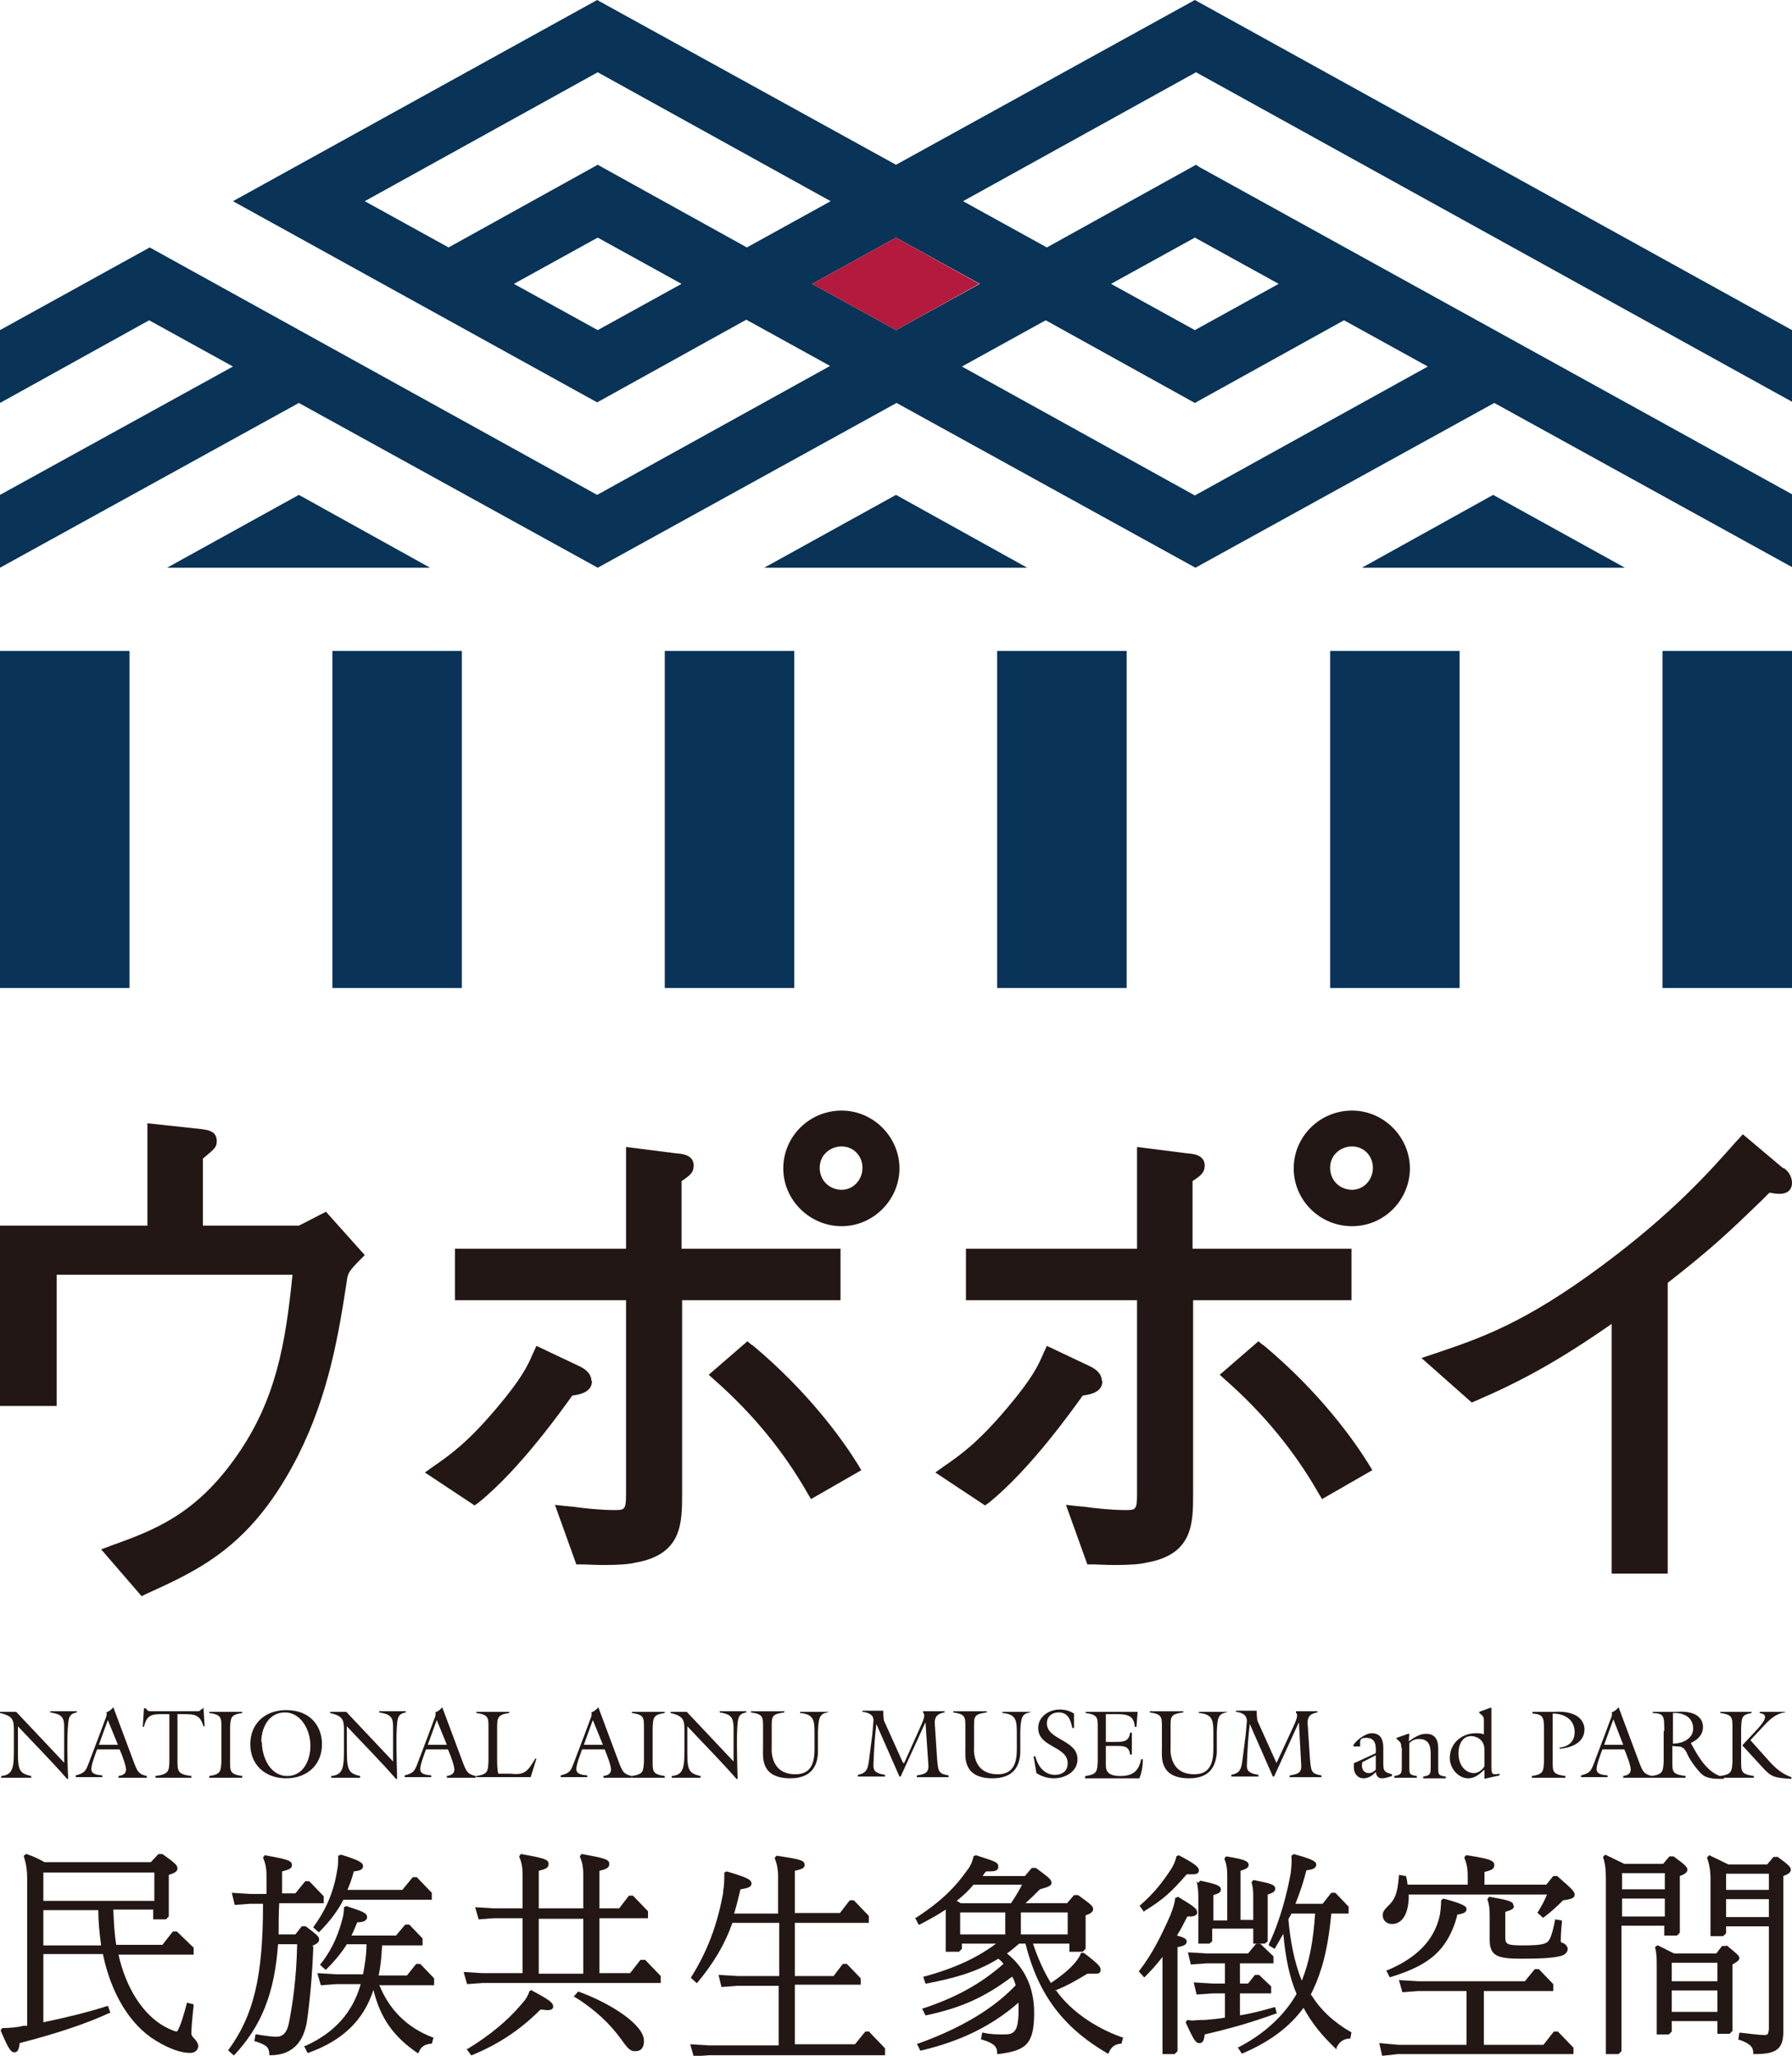 <?xml version="1.0" encoding="UTF-8"?><svg id="_レイヤー_2" xmlns="http://www.w3.org/2000/svg" viewBox="0 0 31 35.56"><defs><style>.cls-1{fill:#093357;}.cls-1,.cls-2,.cls-3{stroke-width:0px;}.cls-2{fill:#221714;}.cls-3{fill:#b31a3d;}</style></defs><g id="L"><path class="cls-2" d="m5.64,20.96l-.08.04c-.21.11-.37.19-.39.2h-1.66v-1.16h0c.19-.16.24-.19.24-.3,0-.19-.17-.2-.36-.22l-.84-.09v1.77H0v3.12h.98v-2.27h4.08c-.12,1.18-.28,2.16-.97,3.14-.72,1.03-1.46,1.29-2.18,1.55l-.16.06.7.81.08-.04c.95-.43,1.84-.84,2.63-2.4.53-1.06.7-2.09.85-3.08.02-.07.03-.11.22-.3l.08-.08-.68-.76Z"/><path class="cls-2" d="m14.53,21.6h-2.74v-1.17c.15-.1.21-.15.21-.27,0-.13-.1-.2-.3-.21l-.87-.11v1.76h-2.96v.89h2.96v3.36c0,.27-.03.27-.2.27-.23,0-.53-.03-.73-.06-.05,0-.09-.01-.12-.01l-.18-.02.37,1.03h.08c.11,0,.24.01.38.01.25,0,.44-.01.56-.04.81-.14.81-.68.81-1.2v-3.34h2.74v-.89Z"/><path class="cls-2" d="m10.23,23.88c0-.13-.13-.21-.19-.24l-.76-.36-.06.13c-.09.21-.19.43-.64.96-.5.59-.8.8-1.09,1l-.14.1.86.57.07-.05c.73-.59,1.46-1.63,1.62-1.85.14-.02.34-.06.34-.25Z"/><path class="cls-2" d="m14.56,19.21c-.56,0-1.01.45-1.01,1s.46,1,1.01,1,1-.46,1-1-.45-1-1-1Zm0,1.37c-.21,0-.38-.16-.38-.38,0-.23.19-.37.38-.37.2,0,.36.16.36.37s-.16.38-.36.38Z"/><path class="cls-2" d="m13,23.26l-.07-.06-.67.58.1.09c.66.58,1.2,1.24,1.61,1.96l.06.1.87-.5-.06-.1c-.26-.42-.85-1.25-1.82-2.06Z"/><path class="cls-2" d="m23.37,21.6h-2.74v-1.17c.15-.1.21-.15.21-.27,0-.13-.1-.2-.3-.21l-.87-.11v1.76h-2.96v.89h2.96v3.36c0,.27-.03.27-.2.27-.23,0-.53-.03-.73-.06-.05,0-.09-.01-.12-.01l-.18-.02.37,1.03h.08c.1,0,.24.01.38.01.25,0,.44-.01.56-.04.81-.14.81-.68.81-1.2v-3.34h2.74v-.89Z"/><path class="cls-2" d="m19.06,23.88c0-.13-.13-.21-.19-.24l-.76-.36-.06.13c-.09.21-.19.43-.64.96-.5.59-.8.8-1.09,1l-.14.1.86.57.07-.05c.73-.59,1.46-1.63,1.62-1.85.14-.02.34-.06.34-.25Z"/><path class="cls-2" d="m21.84,23.26l-.07-.06-.67.58.1.09c.66.58,1.2,1.24,1.61,1.96l.06.1.87-.5-.06-.1c-.26-.42-.85-1.25-1.82-2.06Z"/><path class="cls-2" d="m23.39,19.21c-.56,0-1.01.45-1.01,1s.45,1,1.01,1,1-.46,1-1-.45-1-1-1Zm0,1.37c-.21,0-.38-.16-.38-.38,0-.23.19-.37.38-.37.2,0,.36.16.36.37s-.16.38-.36.38Z"/><path class="cls-2" d="m30.85,20.21l-.7-.59-.12.13c-.46.52-1.09,1.23-2.3,2.13-1.37,1.02-2.13,1.27-2.93,1.54l-.21.07.87.77.07-.03c.79-.34,1.43-.69,2.35-1.33v4.32h.97v-5.03c.74-.58,1.01-.83,1.64-1.44l.12-.12h0c.07.01.11.02.17.02.2,0,.22-.13.22-.19,0-.12-.08-.22-.15-.26Z"/><path class="cls-2" d="m3.31,35.17c0-.06.01-.21.04-.48v-.02s-.12-.03-.12-.03v.02c-.11.42-.16.47-.17.48-.03,0-.11-.03-.22-.09-.37-.21-.66-.66-.79-1.24h1.3v-.12l-.29-.28h-.07l-.18.23h-.8c-.03-.19-.04-.38-.05-.61h.69v.17h.22l.05-.05v-.72c.1-.03.15-.06.15-.11,0-.06-.05-.1-.26-.25h0s-.07,0-.07,0l-.13.14H.77c-.09-.05-.19-.1-.31-.14h-.01s-.04.03-.04.03h0c.04.14.06.23.06.4v2.54s-.03,0-.04,0c-.02,0-.04,0-.06.01-.1.02-.22.03-.33.03h0l-.03.04h0c.14.33.18.38.24.38s.08-.06.09-.16c.62-.16,1.14-.33,1.55-.52h.02s-.04-.12-.04-.12h-.02c-.31.1-.67.19-1.1.28v-1.18h1.03c.14.68.47,1.23.92,1.5.23.14.43.21.59.21.1,0,.14-.07.14-.12,0-.04-.03-.09-.08-.14-.03-.03-.04-.05-.04-.09Zm-.64-2.78v.49H.75v-.49h1.92Zm-.91,1.26H.75v-.61h.95c0,.19.02.4.05.61Z"/><path class="cls-2" d="m5.42,33.34l.09.08h.01c.18-.18.32-.36.42-.56h1.53v-.12l-.26-.27h-.07l-.18.22h-.95c.04-.09.08-.2.11-.32.1-.01.16-.03.16-.09,0-.06-.06-.1-.38-.2h0s-.05.02-.05.02h0c0,.09,0,.15-.01.21-.06.39-.18.69-.41,1.01h0Z"/><path class="cls-2" d="m5.4,33.66c.09-.04.12-.07.12-.11,0-.05-.02-.07-.23-.23h0s-.07,0-.07,0l-.11.14h-.29c0-.18,0-.36.01-.54h.77v-.12l-.25-.26h-.07l-.17.21h-.23v-.38c.12-.03.17-.05.17-.11,0-.08-.09-.1-.47-.17h0s-.03.04-.03.04h0c.04.1.06.17.06.32v.31h-.28l-.32-.02.05.21.27-.02h.22c0,1.26-.16,1.93-.6,2.53h-.01s.1.09.1.09h.01c.47-.5.7-1.07.76-1.92h.33c-.01.58-.08,1.05-.14,1.35-.04.22-.14.25-.22.25-.07,0-.15-.01-.34-.04h-.02s-.02.12-.02.12h.02c.21.07.23.11.24.22v.02h.02c.35,0,.57-.2.63-.59.05-.35.09-.76.11-1.29Z"/><path class="cls-2" d="m6.58,34.34h.93v-.12l-.24-.25h-.07l-.16.2h-.49c.04-.18.05-.36.06-.52h.7v-.12l-.23-.24h-.07l-.16.19h-.77c.04-.08.07-.16.1-.23.09,0,.17-.02.17-.09s-.08-.1-.36-.19h0s-.04.02-.04.02h0c0,.09-.01.15-.04.25-.08.29-.2.53-.37.74h-.01s.1.09.1.09h.01c.14-.14.26-.28.36-.44h.34c0,.19-.03.36-.06.52h-.46l-.33-.02.06.21.27-.02h.42c-.14.49-.45.84-.96,1.07h-.02s.06.12.06.12h.01c.59-.21.96-.56,1.13-1.09.12.49.35.81.76,1.09h.02s0,0,0,0c.04-.11.11-.15.22-.16h.01s.03-.11.03-.11h-.02c-.44-.17-.75-.48-.92-.91Z"/><path class="cls-2" d="m9.2,34.42h0s-.04.02-.04.02h0c-.03.09-.06.14-.15.24-.24.28-.53.52-.92.76h-.02s.08.11.08.11h.01c.44-.18.82-.42,1.19-.79.05,0,.09.01.12.01.09,0,.1-.04.1-.06,0-.07-.07-.12-.37-.28Z"/><path class="cls-2" d="m10.01,34.45h-.01s-.08.09-.08.09h.02c.34.21.61.46.81.74.12.17.16.2.24.2.06,0,.15-.02.15-.18,0-.28-.58-.65-1.13-.85Z"/><path class="cls-2" d="m11.08,33.9l-.18.23h-.53v-.95h.84v-.12l-.26-.27h-.07l-.17.22h-.34v-.65c.12-.03.17-.05.17-.12,0-.08-.09-.1-.47-.17h-.01s-.03.04-.03.04h0c.04.1.06.17.06.32v.58h-.77v-.65c.12-.03.17-.05.17-.12,0-.08-.09-.1-.47-.17h-.01s-.03.04-.03.04h0c.04.1.06.17.06.32v.58h-.49l-.33-.02.06.21.27-.02h.49v.95h-.69l-.33-.02.06.21.28-.02h3.07v-.12l-.27-.28h-.07Zm-.99-.71v.95h-.77v-.95h.77Z"/><path class="cls-2" d="m15.04,35.14h-.07l-.18.22h-1.04v-1.03h1.14v-.11l-.24-.25h-.07l-.16.21h-.67v-.92h1.28v-.12l-.26-.27h-.07l-.17.22h-.78v-.73c.13-.03.17-.05.17-.1,0-.08-.07-.1-.48-.16h-.01s-.03.04-.03.04h0c.04.09.06.2.06.3v.66h-.76c.04-.13.07-.26.11-.42.13-.02.19-.04.19-.1,0-.07-.09-.11-.43-.21h0s-.04.02-.04.02h0c0,.12,0,.21-.02.32v.03c-.1.55-.27,1.01-.56,1.47h0s.1.09.1.09h.01c.29-.35.48-.67.61-1.04h.81v.92h-.72l-.33-.02.05.21.27-.02h.72v1.03h-1.2l-.33-.02.06.21.27-.02h3.04v-.12l-.26-.27h0Z"/><path class="cls-2" d="m18.23,34.44c.23-.09.4-.19.58-.3.06,0,.09,0,.13,0,.05,0,.1,0,.1-.07,0-.05-.04-.1-.29-.29h0s-.05,0-.05,0h0c-.02.06-.05.11-.13.2-.1.11-.24.22-.39.32-.12-.19-.23-.44-.31-.68h.63v.14h.23s.05-.05.05-.05v-.58c.09-.03.13-.06.13-.11s-.04-.08-.26-.24h0s-.07,0-.07,0l-.12.14h-.72c.1-.09.18-.17.25-.24.14-.04.2-.06.2-.11,0-.06-.04-.09-.27-.26h0s-.07,0-.07,0l-.12.14h-.73s.01-.02.02-.03c.01-.02.02-.03.04-.05h.04c.08,0,.17,0,.17-.08s-.05-.09-.39-.2h0s-.04.02-.04.02h0c-.02.11-.06.18-.13.27-.16.22-.37.47-.86.79h-.02s.06.12.06.12h.02c.17-.09.32-.17.45-.26v.73h.23l.05-.05v-.09h.59c-.32.24-.7.42-1.24.57h-.02s.04.12.04.12h.02c.41-.08.84-.18,1.24-.43.03.02.06.05.09.09-.4.35-.82.58-1.39.77h-.02s.06.12.06.12h.01c.61-.13,1.01-.31,1.49-.67.03.05.05.11.06.15-.49.52-1.19.83-1.69,1.01h-.02s.06.12.06.12h.01c.68-.16,1.22-.42,1.69-.83,0,.04,0,.09,0,.13,0,.38-.08.42-.25.42-.12,0-.23,0-.36-.03h-.02s-.02.12-.02.12h.02c.19.06.26.11.26.23v.02h.02c.47-.06.62-.16.62-.71,0-.44-.16-.78-.47-1.03.07-.05.14-.11.21-.17h.11c.22.88.65,1.45,1.42,1.9h.02s0-.01,0-.01c.04-.1.1-.15.21-.16h.01s.03-.11.03-.11h-.02c-.48-.17-.9-.47-1.14-.81Zm.24-1.36v.38h-.81v-.38h.81Zm-1.08,0v.38h-.78v-.38h.78Zm-.77-.16s-.05-.03-.07-.04c.11-.09.21-.18.29-.28h.84c-.04.08-.09.17-.19.32h-.88Z"/><path class="cls-2" d="m22.66,34.53c.08-.15.15-.32.21-.52.08-.27.13-.58.16-.91h.3v-.12l-.23-.24h-.07l-.15.19h-.47c.08-.2.14-.38.19-.58.1-.01.17-.03.17-.1,0-.05-.06-.09-.39-.18h0s-.04.03-.04.03h0c.01.1,0,.18-.01.29-.06.34-.18.82-.38,1.24v.02s.1.06.1.06h0c.05-.09.1-.17.15-.26.04.43.11.76.23,1.04-.22.38-.56.69-1,.92h-.02s.07.11.07.11h.01c.47-.2.81-.45,1.06-.79.14.26.31.47.55.7l.02.02v-.03c.05-.1.11-.15.23-.16h.01s.02-.11.02-.11h-.01c-.31-.18-.53-.39-.69-.65Zm.09-1.43c-.03.47-.1.84-.23,1.16-.14-.34-.2-.72-.23-1.04v-.03s.04-.06.05-.09h.41Z"/><path class="cls-2" d="m20.7,32.54h0c.02.09.03.16.03.26v.82s.19,0,.19,0l.05-.04v-.22h.71v.26h.2s.05-.04.05-.04v-.81c.09-.03.13-.05.13-.1,0-.07-.07-.09-.37-.15h-.01s-.03.04-.03.04h0c.03.1.03.17.03.26v.39h-.22v-.85c.09-.03.14-.05.14-.1,0-.07-.08-.1-.39-.15h0s-.03.04-.03.04h0c.04.1.05.17.05.31v.76h-.24v-.44c.1-.03.13-.05.13-.1,0-.06-.07-.09-.36-.15h0s-.03.04-.03.04Z"/><path class="cls-2" d="m19.79,33.06c.33-.2.48-.34.74-.64.04,0,.07,0,.1,0,.08,0,.11-.02.11-.07,0-.05-.06-.11-.35-.26h0s-.04.02-.04.02h0c-.02.1-.05.15-.09.22-.16.24-.29.41-.54.63h-.01s.08.11.08.11h.01Z"/><path class="cls-2" d="m20.6,33.15s.11,0,.11-.07-.07-.11-.33-.27h0s-.05.02-.05.02h0c-.01.1-.04.18-.08.29-.16.36-.31.67-.55.98h0s.09.1.09.1h.01c.11-.11.21-.22.31-.35v1.68h.21l.05-.05v-1.8c.12-.02.16-.05.16-.1,0-.04-.05-.07-.17-.1.07-.11.13-.23.18-.33.04,0,.07,0,.09,0Z"/><path class="cls-2" d="m22.09,34.84l-.03-.12h-.02c-.21.06-.4.11-.59.14v-.38h.54v-.12l-.21-.2h-.07l-.12.15h-.14v-.35h.58v-.12l-.23-.22h-.07l-.14.17h-.71l-.33-.02.05.21.28-.02h.31v.35h-.21s-.33-.02-.33-.02l.05.21.28-.02h.21v.42c-.12.02-.23.03-.35.04-.02,0-.04,0-.06,0-.08,0-.16.02-.23,0h-.01s-.03.04-.03.04h0c.15.33.18.36.24.36.06,0,.08-.05.09-.15.43-.1.79-.2,1.23-.36h.02Z"/><path class="cls-2" d="m26.94,32.45h0s-.07,0-.07,0l-.12.15h-1.07v-.22c.12-.03.17-.05.17-.12,0-.08-.09-.11-.48-.17h-.01s-.03.04-.03.04h0c.04.1.06.17.06.32v.15h-1.04s-.01-.1-.03-.15h0s-.12-.02-.12-.02v.02c-.02.22-.04.36-.15.48-.1.1-.13.13-.13.2,0,.09.07.15.16.15.18,0,.29-.18.29-.49v-.02h2.39c-.04.11-.1.21-.16.31h-.01s.1.09.1.09h.01c.12-.09.22-.18.34-.3.15-.02.2-.04.2-.1,0-.05-.05-.1-.28-.3Z"/><polygon class="cls-2" points="26.88 35.14 26.7 35.37 25.67 35.37 25.67 34.44 26.87 34.44 26.87 34.32 26.62 34.06 26.55 34.06 26.38 34.27 24.53 34.27 24.2 34.25 24.26 34.46 24.53 34.44 25.37 34.44 25.37 35.37 24.19 35.37 23.86 35.34 23.91 35.56 24.19 35.53 27.22 35.53 27.22 35.42 26.95 35.14 26.88 35.14"/><path class="cls-2" d="m25.2,33.12c.12-.02.17-.04.17-.1,0-.05-.07-.09-.4-.18h0s-.04.03-.04.03h0c0,.08-.01.21-.03.29-.1.41-.4.71-.9.92h-.02s.06.12.06.12h.01c.61-.19.98-.41,1.16-1.07Z"/><path class="cls-2" d="m26.18,32.96c0-.07-.07-.09-.41-.15h-.01s-.03.04-.03.04h0c.03.09.04.15.04.28v.42c0,.28.13.33.54.33.44,0,.59-.02.7-.05.07-.02.11-.07.11-.12,0-.03-.03-.08-.08-.1-.04-.01-.04-.02-.04-.04s0-.14.02-.33v-.02s-.12-.02-.12-.02v.02c-.05.25-.09.34-.13.37-.05.04-.13.06-.43.06-.27,0-.3-.02-.3-.14v-.44c.1-.03.15-.05.15-.1Z"/><path class="cls-2" d="m28.8,33.48h.21l.05-.05v-.98c.08-.03.13-.06.13-.11,0-.04-.03-.08-.24-.23h0s-.07,0-.07,0l-.11.13h-.67c-.1-.05-.19-.09-.29-.14l-.04-.02-.04.04h0c.04.12.05.21.05.38v3.03h.22l.05-.05v-2.17h.74v.17Zm0-.64v.31h-.74v-.31h.74Zm-.74-.16v-.28h.74v.28h-.74Z"/><path class="cls-2" d="m29.86,33.66h0s-.07,0-.07,0l-.1.13h-.73c-.08-.04-.16-.08-.28-.14h-.01s-.04.03-.04.03h0c.03.11.03.19.03.33v1.18h.21l.05-.05v-.18h.79v.22h.21s.05-.05.05-.05v-1.15c.07-.04.12-.07.12-.11,0-.04-.05-.08-.22-.22Zm-.15.77v.37h-.79v-.37h.79Zm-.79-.16v-.32h.79v.32h-.79Z"/><path class="cls-2" d="m30.75,32.12h0s-.07,0-.07,0l-.11.13h-.67c-.1-.05-.19-.09-.29-.14l-.04-.02-.04.04h0c.04.12.06.22.06.38v.98h.22l.05-.05v-.12h.74v1.78c-.01.1-.03.1-.08.1-.09,0-.24-.02-.41-.04h-.02s-.02.12-.02.12h.01c.21.07.25.14.25.23v.02h.02c.34,0,.5-.06.5-.38v-2.7c.08-.03.13-.06.13-.11,0-.04-.03-.08-.24-.23Zm-.15.73v.31h-.74v-.31h.74Zm-.74-.16v-.28h.74v.28h-.74Z"/><path class="cls-2" d="m1.11,30.48v-.62c0-.16-.05-.21-.24-.24v-.02h.46v.02c-.12.02-.14.08-.15.19-.02.19-.02.59,0,.96h-.02c-.27-.31-.57-.61-.85-.91v.31c0,.42-.01.5.23.55v.03H.02v-.03c.23-.02.22-.18.22-.56v-.25c0-.17-.03-.23-.24-.28v-.02h.28l.83.88Z"/><path class="cls-2" d="m1.68,30.26c-.03.08-.1.26-.1.34,0,.1.12.1.19.11v.03h-.46v-.03c.15-.04.17-.07.22-.2l.19-.5.1-.27s.04-.08.02-.12c.05-.02.09-.05.12-.09l.37.99c.05.12.07.17.21.2v.03h-.49v-.03c.06-.01.13-.03.13-.11,0-.07-.06-.23-.11-.35h-.38Zm.19-.52l-.16.44h.33l-.18-.44Z"/><path class="cls-2" d="m3.51,29.54h.01l.02.32h-.02c-.06-.2-.15-.21-.35-.21h-.1v.78c0,.21,0,.26.24.29v.03h-.62v-.03c.23-.03.24-.08.24-.29v-.78h-.1c-.19,0-.29,0-.34.22h-.02s.02-.32.02-.32h.03c.04.05.05.05.1.05h.77c.06,0,.06,0,.1-.04h.02Z"/><path class="cls-2" d="m3.98,30.47c0,.17,0,.22.21.25v.03h-.57v-.03c.2-.03.2-.08.21-.25v-.59c0-.17,0-.22-.21-.25v-.02h.57v.02c-.2.03-.2.08-.21.25v.59Z"/><path class="cls-2" d="m5.57,30.17c0,.36-.26.59-.62.59s-.62-.23-.62-.59.26-.59.62-.59c.43,0,.62.29.62.59Zm-1.04-.04c0,.26.14.59.44.59.28,0,.4-.28.4-.52,0-.3-.18-.58-.44-.58-.29,0-.41.28-.41.51Z"/><path class="cls-2" d="m6.8,30.48v-.62c0-.16-.05-.21-.24-.24v-.02h.46v.02c-.12.02-.14.08-.15.19-.02.19-.01.59,0,.96h-.02c-.27-.31-.57-.61-.85-.91v.31c0,.42,0,.5.23.55v.03h-.5v-.03c.23-.02.22-.18.22-.56v-.25c0-.17-.03-.23-.24-.28v-.02h.28l.83.88Z"/><path class="cls-2" d="m7.37,30.26c-.03.08-.1.26-.1.34,0,.1.12.1.19.11v.03h-.46v-.03c.15-.04.17-.07.22-.2l.19-.5.1-.27s.04-.08.02-.12c.05-.02.09-.05.12-.09l.37.99c.05.12.07.17.21.2v.03h-.5v-.03c.06-.01.13-.03.13-.11,0-.07-.06-.23-.11-.35h-.38Zm.19-.52l-.16.44h.33l-.18-.44Z"/><path class="cls-2" d="m8.24,30.72c.2-.03.2-.08.21-.25v-.59c0-.17,0-.22-.21-.25v-.02h.57v.02c-.2.03-.21.08-.21.25v.55c0,.08,0,.17.02.25h.21c.26.03.3-.05.43-.26h.02s-.1.32-.1.32h-.94v-.03Z"/><path class="cls-2" d="m10.07,30.26c-.03.08-.1.26-.1.34,0,.1.12.1.19.11v.03h-.46v-.03c.15-.04.17-.07.22-.2l.19-.5.1-.27s.04-.08.02-.12c.05-.02.09-.05.12-.09l.37.99c.05.12.07.17.21.2v.03h-.49v-.03c.06-.01.13-.03.13-.11,0-.07-.06-.23-.11-.35h-.38Zm.19-.52l-.16.44h.33l-.18-.44Z"/><path class="cls-2" d="m11.29,30.47c0,.17,0,.22.21.25v.03h-.57v-.03c.2-.03.2-.08.21-.25v-.59c0-.17,0-.22-.21-.25v-.02h.57v.02c-.2.03-.2.08-.21.25v.59Z"/><path class="cls-2" d="m12.69,30.48v-.62c-.01-.16-.05-.21-.24-.24v-.02h.46v.02c-.12.02-.14.08-.15.19-.02.19-.01.59,0,.96h-.02c-.27-.31-.57-.61-.85-.91v.31c0,.42-.01.5.23.55v.03h-.5v-.03c.23-.02.22-.18.22-.56v-.25c0-.17-.03-.23-.24-.28v-.02h.28l.83.88Z"/><path class="cls-2" d="m14.32,29.6v.02c-.15.02-.16.11-.17.33v.37c-.01.22-.11.44-.48.44-.52,0-.47-.38-.47-.51v-.38c0-.17,0-.22-.21-.25v-.02h.58v.02c-.22.03-.22.07-.22.25v.35s-.05.47.41.47c.36,0,.33-.35.33-.55v-.18c0-.21-.02-.31-.25-.33v-.02h.49Z"/><path class="cls-2" d="m15.64,30.5l.3-.67c.04-.09.07-.18.03-.2v-.03h.37v.02c-.11.02-.17.06-.17.18l.04.61c.02.23.02.27.2.3v.03h-.55v-.03c.13-.02.21-.04.2-.18l-.05-.74h0l-.43.94h-.02l-.4-.91h0c-.03.26-.04.44-.05.71,0,.07,0,.14.2.17v.03h-.47v-.03c.15-.03.17-.1.19-.23l.06-.47.02-.23c.01-.11-.09-.15-.19-.16v-.02h.36v.02s0,.14.02.17l.32.71Z"/><path class="cls-2" d="m17.82,29.6v.02c-.15.02-.16.11-.17.33v.37c-.01.22-.11.44-.48.44-.52,0-.47-.38-.47-.51v-.38c0-.17,0-.22-.21-.25v-.02h.58v.02c-.22.03-.22.07-.22.25v.35s-.05.47.41.47c.36,0,.33-.35.33-.55v-.18c0-.21-.02-.31-.25-.33v-.02h.49Z"/><path class="cls-2" d="m18.58,29.89h-.03c-.03-.14-.07-.27-.24-.27-.11,0-.2.07-.2.19,0,.29.53.28.53.62,0,.22-.22.33-.41.33-.1,0-.21-.03-.3-.09l-.05-.29h.03c.04.16.15.32.34.32.13,0,.22-.07.22-.2,0-.3-.51-.27-.51-.61,0-.2.19-.32.37-.32.09,0,.17.02.25.07v.25Z"/><path class="cls-2" d="m18.78,30.72c.2-.03.2-.08.21-.25v-.59c0-.17,0-.22-.21-.25v-.02h.9l-.02.26h-.03c-.01-.22-.17-.22-.34-.22h-.16v.48h.18c.13,0,.22-.01.24-.16h.03v.38h-.03c-.02-.15-.11-.15-.24-.15h-.18v.28c0,.1-.02.24.25.24.21,0,.32-.08.36-.29h.03c0,.13-.02.23-.06.33h-.94v-.03Z"/><path class="cls-2" d="m21.22,29.6v.02c-.15.02-.16.11-.17.33v.37c-.02.22-.11.44-.48.44-.52,0-.47-.38-.47-.51v-.38c0-.17,0-.22-.21-.25v-.02h.58v.02c-.22.03-.22.07-.22.25v.35s-.05.47.41.47c.36,0,.33-.35.33-.55v-.18c0-.21-.02-.31-.25-.33v-.02h.49Z"/><path class="cls-2" d="m22.08,30.5l.31-.67c.04-.09.07-.18.03-.2v-.03h.37v.02c-.11.02-.17.06-.17.18l.04.61c.02.23.02.27.2.3v.03h-.55v-.03c.13-.02.21-.04.2-.18l-.04-.74h0l-.43.94h-.02l-.4-.91h0c-.03.26-.04.44-.05.71,0,.07,0,.14.2.17v.03h-.47v-.03c.15-.03.17-.1.19-.23l.06-.47.02-.23c0-.11-.09-.15-.19-.16v-.02h.36v.02s0,.14.02.17l.32.71Z"/><path class="cls-2" d="m23.8,30.32c.01-.18-.03-.26-.17-.26-.12,0-.1.06-.1.15h-.08s-.04,0-.04-.01c0-.05.19-.22.32-.22.16,0,.2.12.2.25v.24c0,.15,0,.18.15.22v.03c-.06.02-.12.04-.17.04-.07,0-.1-.04-.11-.11-.05.06-.13.11-.21.11-.11,0-.17-.09-.17-.19,0-.02,0-.05,0-.07l.37-.17Zm-.23.15s-.01.04-.01.07c0,.07.04.13.12.13.05,0,.09-.03.12-.06v-.25l-.23.12Z"/><path class="cls-2" d="m24.24,30.23c0-.07,0-.09-.08-.15v-.02l.2-.07h.02s-.01.13-.01.13c.1-.07.19-.13.3-.13.2,0,.21.17.21.27v.3c0,.14,0,.15.13.17v.03h-.39v-.03c.12-.02.13-.04.13-.17v-.19c0-.12,0-.29-.2-.29-.07,0-.12.02-.17.07v.4c0,.14,0,.15.13.17v.03h-.39v-.03c.12-.02.13-.04.13-.17v-.32Z"/><path class="cls-2" d="m25.68,30.77v-.16c-.08.07-.16.15-.28.15-.18,0-.32-.18-.32-.35,0-.26.21-.43.45-.43.05,0,.09,0,.14.02v-.22c0-.07,0-.09-.08-.15v-.02l.19-.07h.02v.99c0,.15,0,.18.14.15v.03s-.27.06-.27.06Zm0-.5c0-.19-.15-.24-.23-.24-.16,0-.22.16-.22.29,0,.24.14.35.27.35.07,0,.15-.06.18-.12v-.29Z"/><path class="cls-2" d="m26.51,29.61h.37c.49-.03.53.23.53.3,0,.24-.23.32-.43.34v-.02c.15-.02.26-.1.26-.27,0-.22-.18-.32-.38-.32v.83c0,.18,0,.22.22.25v.03h-.58v-.03c.2-.03.2-.08.21-.25v-.52c0-.23,0-.3-.2-.31v-.03Z"/><path class="cls-2" d="m27.72,30.26c-.03.08-.1.26-.1.34,0,.1.12.1.19.11v.03h-.46v-.03c.15-.04.17-.07.22-.2l.19-.5.1-.27s.04-.08.02-.12c.05-.02.09-.05.12-.09l.37.99c.05.12.07.17.21.2v.03h-.5v-.03c.06-.01.13-.03.13-.11,0-.07-.06-.23-.11-.35h-.38Zm.19-.52l-.16.44h.33l-.17-.44Z"/><path class="cls-2" d="m28.79,29.94c0-.26,0-.3-.2-.31v-.02h.41c.42-.03.46.18.46.26,0,.14-.09.22-.21.28h0c.13.24.29.53.57.59v.03c-.18,0-.31,0-.41-.11-.11-.12-.2-.26-.23-.34-.07-.14-.13-.1-.25-.12v.27c0,.18,0,.22.23.25v.03h-.59v-.03c.2-.03.2-.08.21-.25v-.52Zm.15.22c.16,0,.35-.08.35-.26,0-.2-.17-.28-.35-.27v.54Z"/><path class="cls-2" d="m30.12,30.47c0,.17,0,.22.22.25v.03h-.58v-.03c.2-.03.2-.08.21-.25v-.59c0-.17,0-.22-.21-.25v-.02h.54v.02c-.17.03-.17.08-.18.25v.59Zm.76-.87v.02c-.19.02-.32.18-.44.31l-.16.17.34.38c.1.11.22.21.37.26v.03c-.3-.02-.35-.03-.51-.21l-.34-.37.27-.29c.18-.2.14-.25.03-.27v-.02h.44Z"/><path class="cls-1" d="m31,6.97v-1.26L20.67,0l-5.17,2.85L10.33,0l-6.3,3.48,6.3,3.48,2.58-1.43,1.45.8-4.03,2.23L2.59,4.28,0,5.71v1.26l2.58-1.43,1.45.8L0,8.56v1.26l5.17-2.85,5.17,2.85,5.17-2.85,5.17,2.85,5.17-2.85,5.17,2.85v-1.26l-10.27-5.67-.06-.04-2.58,1.43-1.45-.8,4.03-2.23,10.33,5.71Zm-20.66-1.26l-1.45-.8,1.45-.8,1.45.8-1.45.8Zm2.58-1.43l-2.58-1.43-2.58,1.43-1.45-.8,4.03-2.23,4.03,2.23-1.45.8Zm7.75-.17l1.45.8-1.45.8-1.45-.8,1.45-.8Zm0,2.86l2.58-1.43,1.45.8-4.03,2.23-4.03-2.23,1.45-.8,2.58,1.43Zm-3.72-2.06l-1.45.8-1.45-.8,1.45-.8,1.45.8Z"/><polygon class="cls-1" points="2.89 9.82 7.44 9.82 5.17 8.56 2.89 9.82"/><polygon class="cls-1" points="13.22 9.82 17.77 9.82 15.5 8.56 13.22 9.82"/><polygon class="cls-1" points="23.56 9.82 28.11 9.82 25.83 8.56 23.56 9.82"/><polygon class="cls-3" points="15.5 5.71 14.05 4.91 15.5 4.11 16.94 4.91 15.5 5.71"/><rect class="cls-1" y="11.26" width="2.24" height="5.83"/><rect class="cls-1" x="5.75" y="11.26" width="2.24" height="5.83"/><rect class="cls-1" x="11.5" y="11.26" width="2.24" height="5.83"/><rect class="cls-1" x="17.25" y="11.26" width="2.24" height="5.83"/><rect class="cls-1" x="23.01" y="11.26" width="2.24" height="5.83"/><rect class="cls-1" x="28.76" y="11.26" width="2.24" height="5.83"/></g></svg>